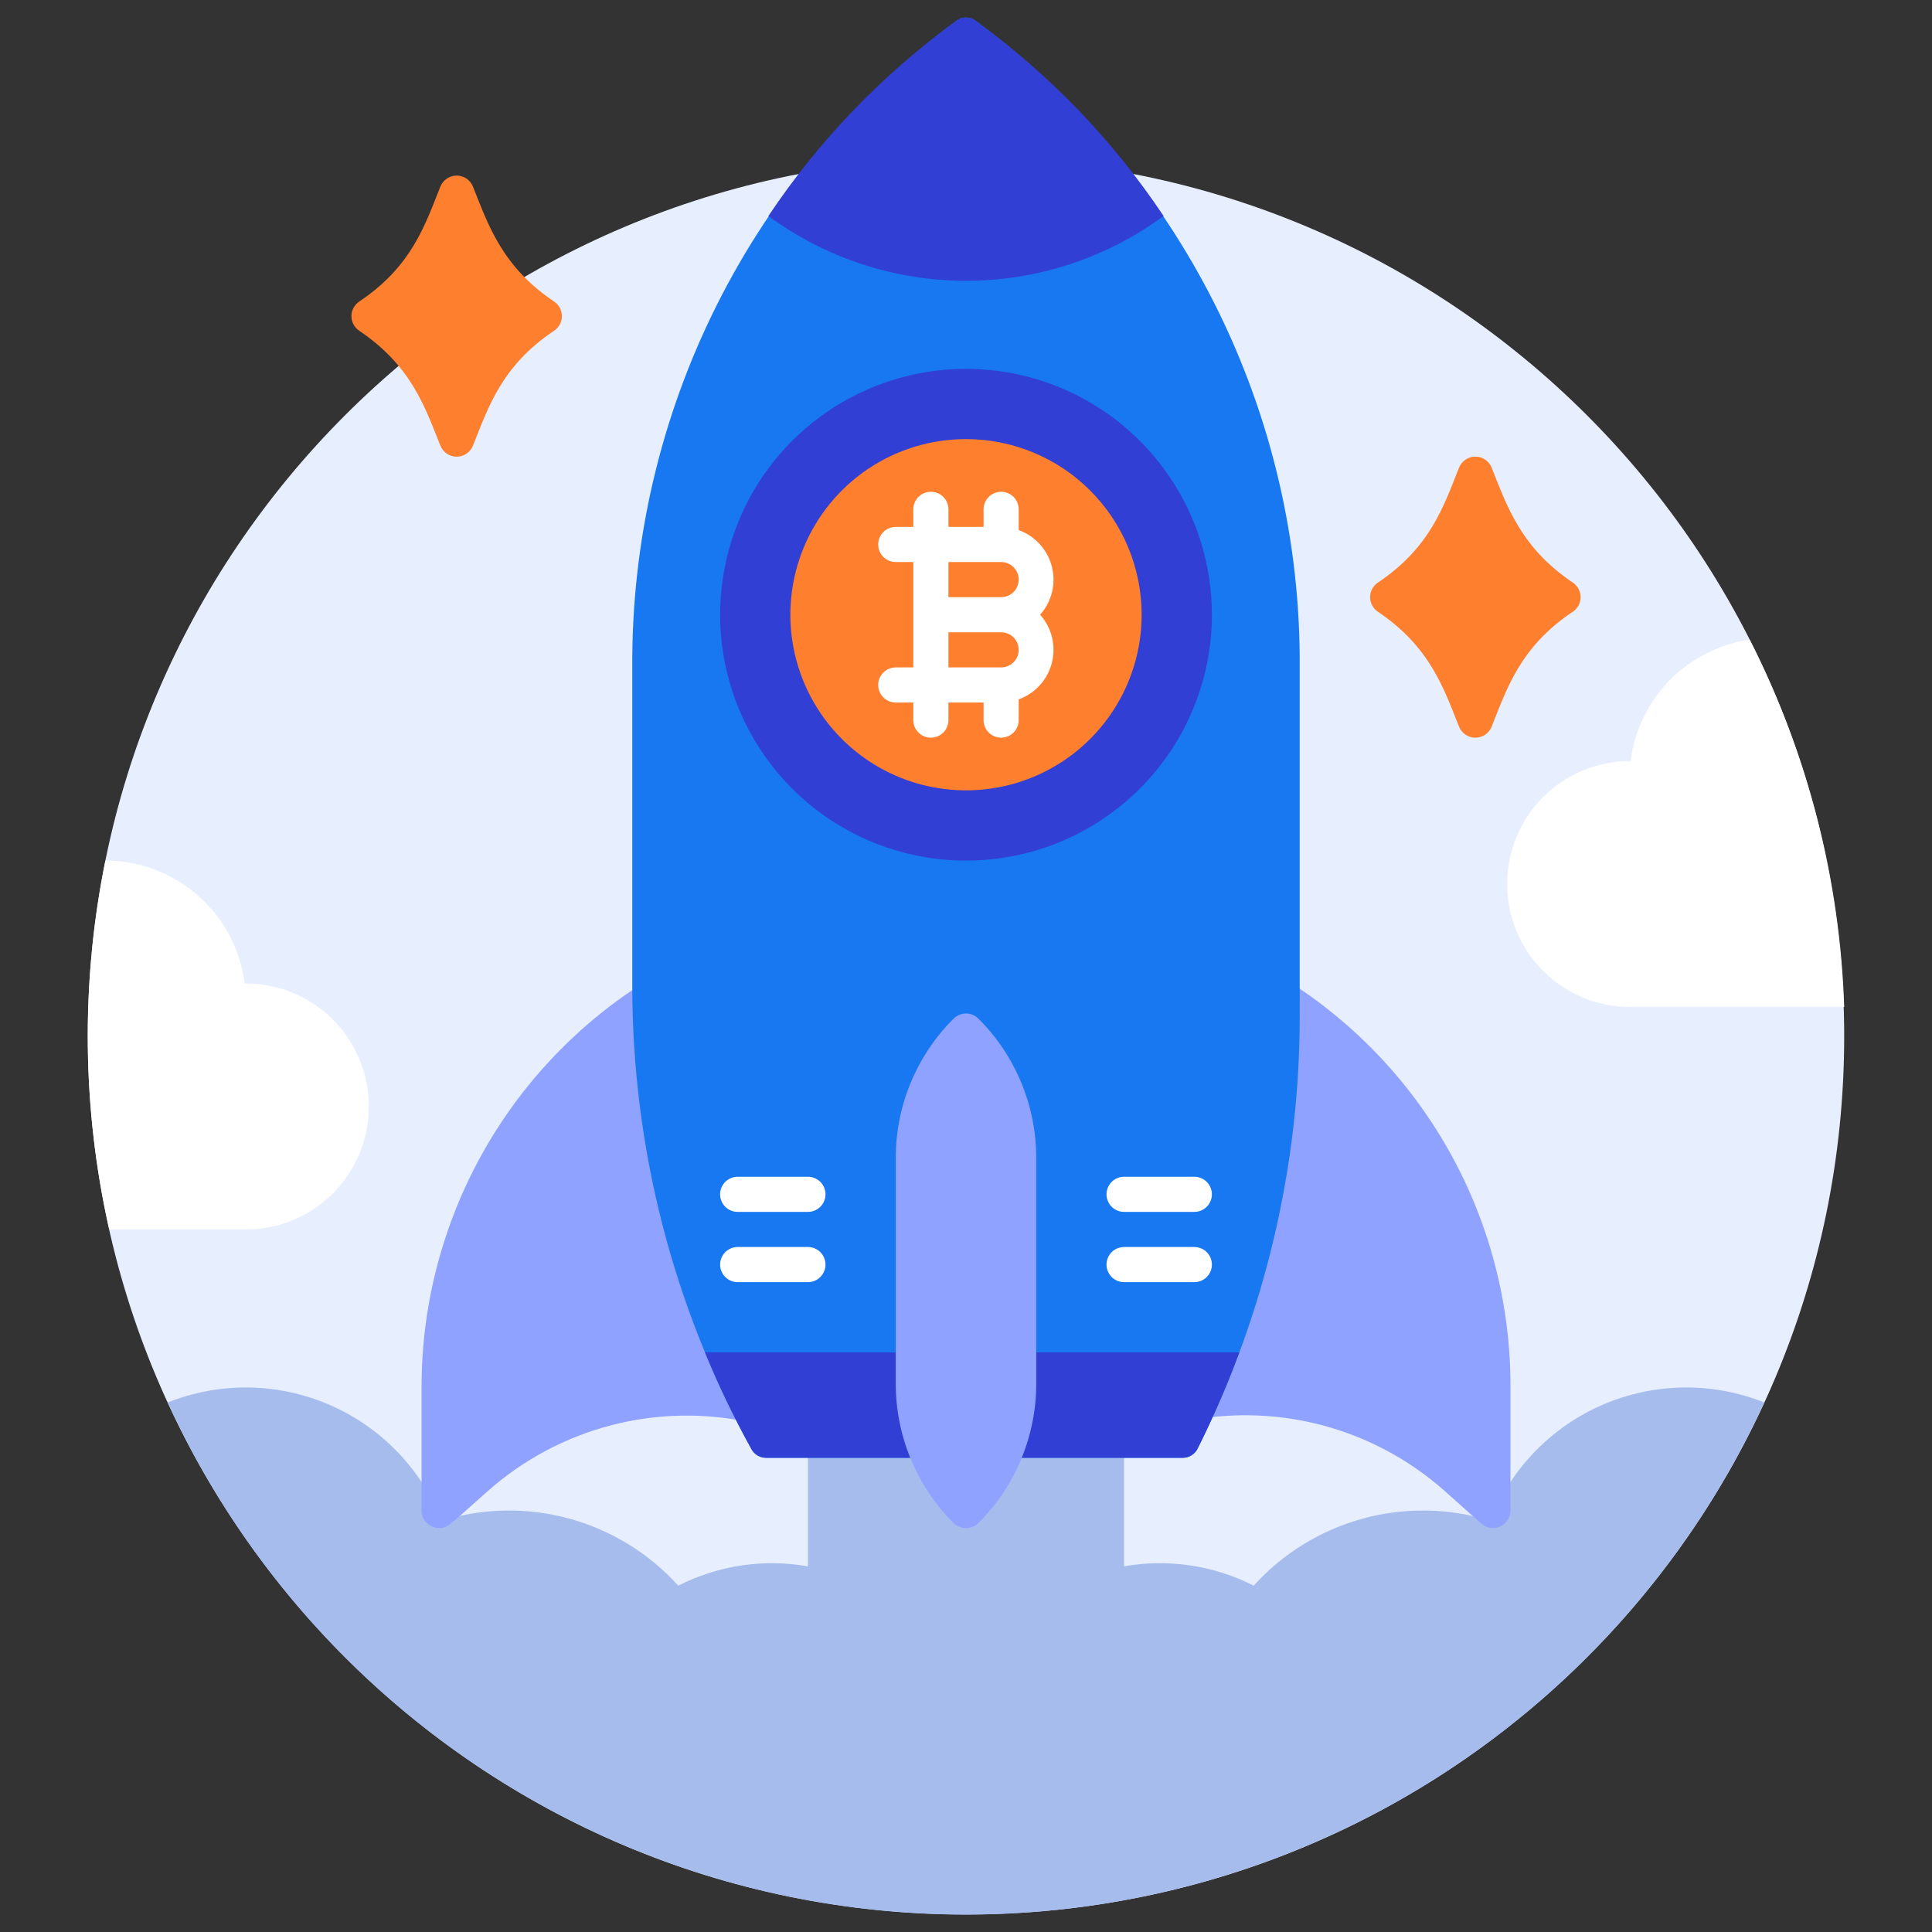 <svg width="80" height="80" viewBox="0 0 80 80" fill="none" xmlns="http://www.w3.org/2000/svg">
<rect x="0" y="0" width="80" height="80" fill="#333333" stroke="none"/>
<path d="M40 79.273C60.083 79.273 76.364 62.992 76.364 42.909C76.364 22.826 60.083 6.545 40 6.545C19.917 6.545 3.636 22.826 3.636 42.909C3.636 62.992 19.917 79.273 40 79.273Z" fill="#E7EFFF"/>
<path d="M73.054 58.073C70.153 64.401 65.496 69.763 59.636 73.522C53.777 77.282 46.962 79.28 40 79.28C33.038 79.28 26.223 77.282 20.363 73.522C14.504 69.763 9.847 64.401 6.945 58.073C8.012 57.648 9.151 57.437 10.299 57.453C11.446 57.47 12.579 57.712 13.633 58.166C14.687 58.621 15.641 59.279 16.44 60.103C17.239 60.927 17.868 61.9 18.291 62.967C20.011 62.437 21.846 62.408 23.581 62.885C25.316 63.362 26.88 64.324 28.087 65.658C29.742 64.817 31.626 64.537 33.454 64.858V58.909H46.545V64.858C48.374 64.537 50.257 64.817 51.913 65.658C53.12 64.324 54.683 63.362 56.419 62.885C58.154 62.408 59.989 62.437 61.709 62.967C62.131 61.9 62.76 60.927 63.559 60.103C64.359 59.279 65.312 58.621 66.366 58.166C67.42 57.712 68.553 57.47 69.701 57.453C70.849 57.437 71.988 57.648 73.054 58.073Z" fill="#A5BCED"/>
<path d="M32 39.273V58.182C32.003 58.292 31.98 58.402 31.934 58.503C31.888 58.603 31.82 58.692 31.734 58.762C31.648 58.832 31.548 58.882 31.44 58.907C31.333 58.933 31.221 58.933 31.113 58.909C29.2 58.486 27.215 58.523 25.319 59.014C23.423 59.506 21.67 60.439 20.204 61.738C18.538 63.207 18.546 63.273 18.182 63.273C17.989 63.273 17.804 63.196 17.668 63.06C17.531 62.923 17.455 62.738 17.455 62.545V57.454C17.451 53.283 18.762 49.217 21.2 45.833C23.639 42.449 27.082 39.919 31.04 38.603C31.148 38.567 31.263 38.556 31.375 38.572C31.488 38.589 31.596 38.631 31.689 38.696C31.782 38.761 31.859 38.847 31.913 38.947C31.967 39.047 31.997 39.159 32 39.273Z" fill="#8FA2FF"/>
<path d="M62.545 57.455V62.545C62.545 62.685 62.505 62.822 62.429 62.939C62.353 63.057 62.245 63.15 62.118 63.207C61.99 63.265 61.849 63.284 61.711 63.264C61.573 63.243 61.443 63.183 61.338 63.091L59.804 61.724C58.337 60.425 56.585 59.492 54.689 59C52.793 58.508 50.807 58.472 48.895 58.895C48.787 58.92 48.676 58.92 48.568 58.896C48.461 58.872 48.36 58.824 48.274 58.756C48.188 58.687 48.118 58.6 48.071 58.5C48.024 58.401 47.999 58.292 48 58.182V39.273C47.994 39.154 48.017 39.036 48.067 38.928C48.117 38.82 48.192 38.726 48.287 38.654C48.382 38.583 48.493 38.535 48.61 38.516C48.727 38.497 48.847 38.507 48.96 38.545C52.928 39.864 56.377 42.403 58.817 45.798C61.257 49.194 62.561 53.273 62.545 57.455Z" fill="#8FA2FF"/>
<path d="M53.818 27.636V42.087C53.818 48.292 52.374 54.413 49.6 59.964C49.546 60.082 49.459 60.183 49.349 60.254C49.24 60.325 49.112 60.363 48.982 60.364H31.709C31.586 60.362 31.466 60.328 31.361 60.264C31.256 60.2 31.17 60.109 31.113 60C27.874 54.122 26.177 47.519 26.182 40.807V27.636C26.148 22.428 27.347 17.286 29.681 12.63C32.016 7.975 35.42 3.938 39.615 0.851C39.727 0.769 39.861 0.725 40 0.725C40.139 0.725 40.273 0.769 40.386 0.851C44.58 3.938 47.984 7.975 50.319 12.63C52.653 17.286 53.853 22.428 53.818 27.636Z" fill="#1778F2"/>
<path d="M51.316 56C50.818 57.352 50.245 58.675 49.6 59.964C49.546 60.082 49.459 60.183 49.349 60.254C49.24 60.325 49.112 60.363 48.982 60.364H31.709C31.586 60.362 31.466 60.328 31.361 60.264C31.256 60.2 31.17 60.109 31.113 60C30.394 58.706 29.753 57.37 29.193 56H51.316Z" fill="#323FD4"/>
<path d="M40 34.182C44.82 34.182 48.727 30.274 48.727 25.455C48.727 20.635 44.82 16.727 40 16.727C35.18 16.727 31.273 20.635 31.273 25.455C31.273 30.274 35.18 34.182 40 34.182Z" fill="#FE7F2D"/>
<path d="M40 35.636C37.986 35.636 36.018 35.039 34.343 33.92C32.669 32.802 31.364 31.211 30.593 29.351C29.823 27.491 29.621 25.443 30.014 23.468C30.407 21.493 31.376 19.679 32.8 18.255C34.224 16.831 36.038 15.861 38.014 15.468C39.989 15.075 42.036 15.277 43.896 16.048C45.757 16.818 47.347 18.123 48.466 19.798C49.585 21.472 50.182 23.441 50.182 25.454C50.182 28.155 49.109 30.745 47.2 32.654C45.29 34.564 42.7 35.636 40 35.636ZM40 18.182C38.562 18.182 37.155 18.608 35.959 19.407C34.763 20.207 33.831 21.343 33.281 22.671C32.73 24 32.586 25.463 32.867 26.873C33.148 28.284 33.84 29.58 34.857 30.597C35.874 31.614 37.17 32.307 38.581 32.587C39.992 32.868 41.454 32.724 42.783 32.174C44.112 31.623 45.248 30.691 46.047 29.495C46.846 28.299 47.273 26.893 47.273 25.454C47.273 23.526 46.506 21.676 45.142 20.312C43.779 18.948 41.929 18.182 40 18.182Z" fill="#323FD4"/>
<path d="M48.182 8.945C45.81 10.688 42.943 11.628 40 11.628C37.057 11.628 34.19 10.688 31.818 8.945C33.914 5.805 36.554 3.063 39.614 0.851C39.726 0.769 39.861 0.725 40 0.725C40.139 0.725 40.273 0.769 40.385 0.851C43.445 3.063 46.086 5.805 48.182 8.945Z" fill="#323FD4"/>
<path d="M42.909 48V57.28C42.911 58.354 42.7 59.417 42.29 60.41C41.879 61.402 41.276 62.303 40.516 63.062C40.449 63.13 40.368 63.184 40.279 63.221C40.191 63.258 40.096 63.277 40 63.277C39.904 63.277 39.809 63.258 39.72 63.221C39.632 63.184 39.551 63.13 39.483 63.062C38.723 62.303 38.12 61.402 37.71 60.41C37.299 59.417 37.089 58.354 37.091 57.28V48C37.084 46.92 37.292 45.849 37.703 44.85C38.114 43.852 38.719 42.944 39.483 42.182C39.551 42.114 39.632 42.059 39.72 42.023C39.809 41.986 39.904 41.967 40 41.967C40.096 41.967 40.191 41.986 40.279 42.023C40.368 42.059 40.449 42.114 40.516 42.182C41.281 42.944 41.886 43.852 42.297 44.85C42.708 45.849 42.916 46.92 42.909 48Z" fill="#8FA2FF"/>
<path d="M33.455 53.091H30.545C30.352 53.091 30.168 53.014 30.031 52.878C29.895 52.741 29.818 52.556 29.818 52.364C29.818 52.171 29.895 51.986 30.031 51.849C30.168 51.713 30.352 51.636 30.545 51.636H33.455C33.647 51.636 33.832 51.713 33.969 51.849C34.105 51.986 34.182 52.171 34.182 52.364C34.182 52.556 34.105 52.741 33.969 52.878C33.832 53.014 33.647 53.091 33.455 53.091Z" fill="white"/>
<path d="M33.455 50.182H30.545C30.352 50.182 30.168 50.105 30.031 49.969C29.895 49.832 29.818 49.648 29.818 49.455C29.818 49.262 29.895 49.077 30.031 48.94C30.168 48.804 30.352 48.727 30.545 48.727H33.455C33.647 48.727 33.832 48.804 33.969 48.94C34.105 49.077 34.182 49.262 34.182 49.455C34.182 49.648 34.105 49.832 33.969 49.969C33.832 50.105 33.647 50.182 33.455 50.182Z" fill="white"/>
<path d="M49.455 53.091H46.545C46.352 53.091 46.167 53.014 46.031 52.878C45.895 52.741 45.818 52.556 45.818 52.364C45.818 52.171 45.895 51.986 46.031 51.849C46.167 51.713 46.352 51.636 46.545 51.636H49.455C49.647 51.636 49.832 51.713 49.969 51.849C50.105 51.986 50.182 52.171 50.182 52.364C50.182 52.556 50.105 52.741 49.969 52.878C49.832 53.014 49.647 53.091 49.455 53.091Z" fill="white"/>
<path d="M49.455 50.182H46.545C46.352 50.182 46.167 50.105 46.031 49.969C45.895 49.832 45.818 49.648 45.818 49.455C45.818 49.262 45.895 49.077 46.031 48.94C46.167 48.804 46.352 48.727 46.545 48.727H49.455C49.647 48.727 49.832 48.804 49.969 48.94C50.105 49.077 50.182 49.262 50.182 49.455C50.182 49.648 50.105 49.832 49.969 49.969C49.832 50.105 49.647 50.182 49.455 50.182Z" fill="white"/>
<path d="M22.946 13.695C20.764 15.149 20.211 16.887 19.586 18.451C19.532 18.587 19.439 18.703 19.318 18.785C19.198 18.867 19.055 18.911 18.909 18.911C18.763 18.911 18.621 18.867 18.5 18.785C18.38 18.703 18.287 18.587 18.233 18.451C17.607 16.887 17.04 15.149 14.873 13.695C14.774 13.628 14.693 13.538 14.637 13.433C14.581 13.328 14.551 13.21 14.551 13.091C14.551 12.972 14.581 12.854 14.637 12.749C14.693 12.644 14.774 12.554 14.873 12.487C17.055 11.033 17.607 9.295 18.233 7.731C18.287 7.595 18.38 7.479 18.5 7.397C18.621 7.315 18.763 7.271 18.909 7.271C19.055 7.271 19.198 7.315 19.318 7.397C19.439 7.479 19.532 7.595 19.586 7.731C20.211 9.295 20.778 11.033 22.946 12.487C23.045 12.554 23.126 12.644 23.182 12.749C23.238 12.854 23.267 12.972 23.267 13.091C23.267 13.21 23.238 13.328 23.182 13.433C23.126 13.538 23.045 13.628 22.946 13.695Z" fill="#FE7F2D"/>
<path d="M65.127 25.331C62.945 26.785 62.393 28.523 61.767 30.087C61.714 30.223 61.62 30.339 61.5 30.421C61.379 30.503 61.237 30.547 61.091 30.547C60.945 30.547 60.803 30.503 60.682 30.421C60.561 30.339 60.468 30.223 60.414 30.087C59.789 28.523 59.222 26.785 57.054 25.331C56.956 25.264 56.874 25.174 56.818 25.069C56.762 24.964 56.733 24.846 56.733 24.727C56.733 24.608 56.762 24.491 56.818 24.385C56.874 24.28 56.956 24.19 57.054 24.123C59.236 22.669 59.789 20.931 60.414 19.367C60.468 19.232 60.561 19.115 60.682 19.033C60.803 18.951 60.945 18.907 61.091 18.907C61.237 18.907 61.379 18.951 61.5 19.033C61.62 19.115 61.714 19.232 61.767 19.367C62.393 20.931 62.96 22.669 65.127 24.123C65.226 24.19 65.307 24.28 65.364 24.385C65.42 24.491 65.449 24.608 65.449 24.727C65.449 24.846 65.42 24.964 65.364 25.069C65.307 25.174 65.226 25.264 65.127 25.331Z" fill="#FE7F2D"/>
<path d="M15.273 45.818C15.273 47.168 14.736 48.463 13.782 49.418C12.827 50.373 11.532 50.909 10.182 50.909H4.524C3.392 45.886 3.338 40.681 4.364 35.636C5.78 35.638 7.147 36.155 8.209 37.093C9.27 38.03 9.954 39.322 10.131 40.727C10.804 40.72 11.471 40.847 12.095 41.1C12.718 41.353 13.286 41.727 13.764 42.2C14.242 42.673 14.621 43.237 14.88 43.858C15.139 44.479 15.273 45.145 15.273 45.818Z" fill="white"/>
<path d="M76.364 41.695H67.476C66.126 41.689 64.834 41.147 63.883 40.188C62.932 39.229 62.401 37.932 62.407 36.582C62.413 35.232 62.955 33.939 63.914 32.988C64.873 32.038 66.17 31.507 67.52 31.513C67.68 30.251 68.249 29.077 69.139 28.169C70.029 27.262 71.193 26.671 72.451 26.487C74.853 31.209 76.189 36.4 76.364 41.695Z" fill="white"/>
<path d="M42.182 21.949V21.091C42.182 20.898 42.105 20.713 41.969 20.576C41.832 20.44 41.647 20.363 41.454 20.363C41.261 20.363 41.077 20.44 40.94 20.576C40.804 20.713 40.727 20.898 40.727 21.091V21.818H39.273V21.091C39.273 20.898 39.196 20.713 39.06 20.576C38.923 20.44 38.738 20.363 38.545 20.363C38.352 20.363 38.167 20.44 38.031 20.576C37.895 20.713 37.818 20.898 37.818 21.091V21.818H37.091C36.898 21.818 36.713 21.895 36.577 22.031C36.44 22.168 36.364 22.352 36.364 22.545C36.364 22.738 36.44 22.923 36.577 23.06C36.713 23.196 36.898 23.273 37.091 23.273H37.818V27.636H37.091C36.898 27.636 36.713 27.713 36.577 27.849C36.44 27.986 36.364 28.171 36.364 28.363C36.364 28.556 36.44 28.741 36.577 28.878C36.713 29.014 36.898 29.091 37.091 29.091H37.818V29.818C37.818 30.011 37.895 30.196 38.031 30.332C38.167 30.469 38.352 30.545 38.545 30.545C38.738 30.545 38.923 30.469 39.06 30.332C39.196 30.196 39.273 30.011 39.273 29.818V29.091H40.727V29.818C40.727 30.011 40.804 30.196 40.94 30.332C41.077 30.469 41.261 30.545 41.454 30.545C41.647 30.545 41.832 30.469 41.969 30.332C42.105 30.196 42.182 30.011 42.182 29.818V28.96C42.517 28.839 42.818 28.637 43.058 28.373C43.298 28.108 43.469 27.789 43.556 27.443C43.644 27.097 43.645 26.735 43.56 26.388C43.475 26.041 43.307 25.721 43.069 25.454C43.307 25.188 43.475 24.868 43.56 24.521C43.645 24.174 43.644 23.812 43.556 23.466C43.469 23.12 43.298 22.801 43.058 22.536C42.818 22.272 42.517 22.07 42.182 21.949ZM39.273 23.273H41.454C41.647 23.273 41.832 23.349 41.969 23.486C42.105 23.622 42.182 23.807 42.182 24C42.182 24.193 42.105 24.378 41.969 24.514C41.832 24.651 41.647 24.727 41.454 24.727H39.273V23.273ZM41.454 27.636H39.273V26.182H41.454C41.647 26.182 41.832 26.258 41.969 26.395C42.105 26.531 42.182 26.716 42.182 26.909C42.182 27.102 42.105 27.287 41.969 27.423C41.832 27.56 41.647 27.636 41.454 27.636Z" fill="white"/>
</svg>
